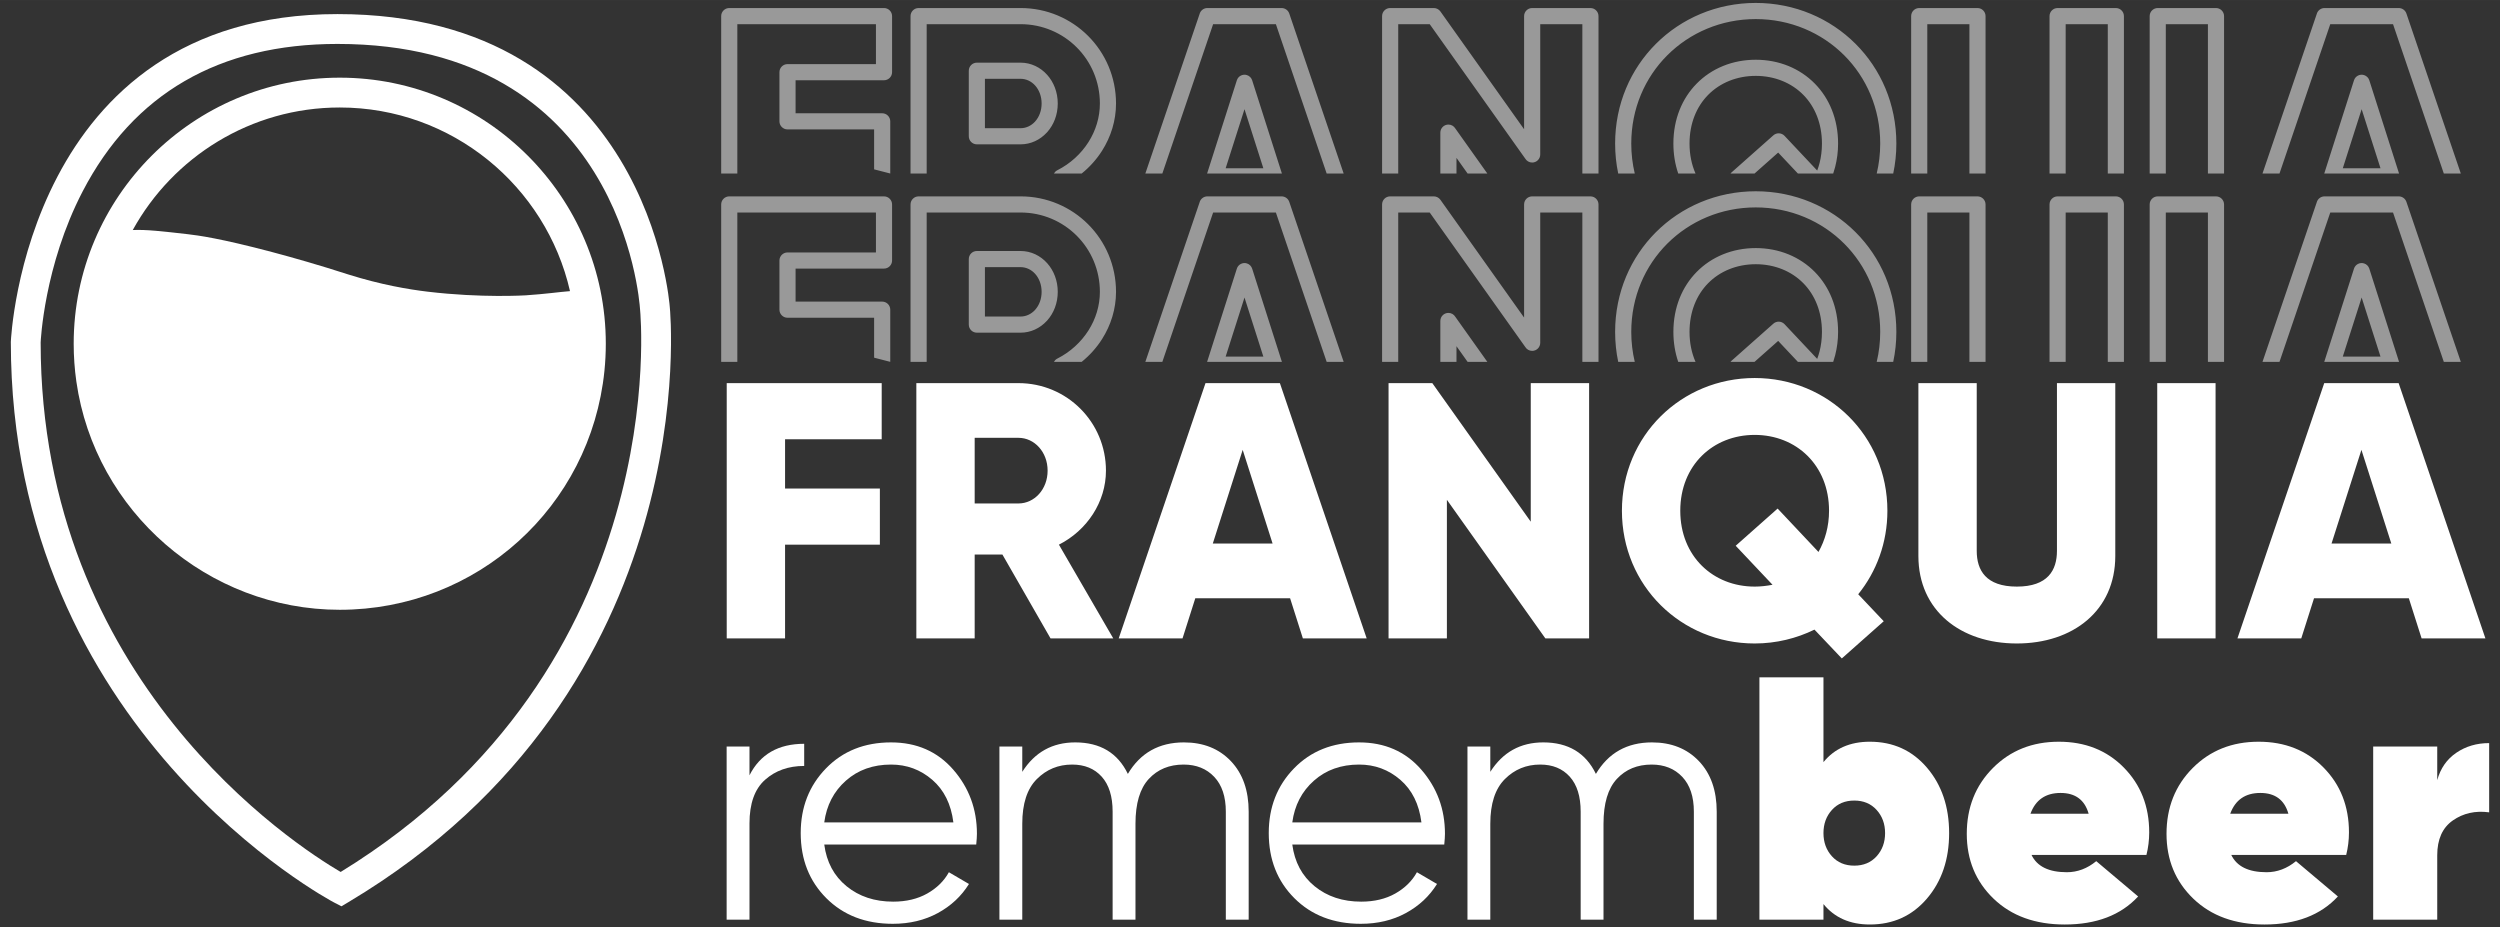 <svg xmlns="http://www.w3.org/2000/svg" xmlns:xlink="http://www.w3.org/1999/xlink" xmlns:xodm="http://www.corel.com/coreldraw/odm/2003" xml:space="preserve" width="26.247mm" height="9.737mm" style="shape-rendering:geometricPrecision; text-rendering:geometricPrecision; image-rendering:optimizeQuality; fill-rule:evenodd; clip-rule:evenodd" viewBox="0 0 2624.66 973.66"><rect x="0" y="0" width="2624.66" height="973.66" fill="#333333" stroke="none"/> <defs> <style type="text/css"> .fil0 {fill:white;fill-rule:nonzero} .fil1 {fill:white;fill-rule:nonzero;fill-opacity:0.502} </style> </defs> <g id="Camada_x0020_1">  <g id="_105553468232160"> <path class="fil0" d="M786.86 813.94c11.14,-22.04 30.28,-33.07 57.43,-33.07l0 23.26c-16.49,0 -30.18,4.85 -41.08,14.54 -10.9,9.69 -16.35,24.95 -16.35,45.79l0 101.04 -23.99 0 0 -181.72 23.99 0 0 30.16z"></path> <path class="fil0" d="M935.5 802.68c-18.9,0 -34.71,5.63 -47.42,16.9 -12.73,11.26 -20.3,25.86 -22.72,43.79l135.56 0c-2.42,-19.14 -9.81,-34.04 -22.17,-44.7 -12.36,-10.66 -26.77,-15.99 -43.25,-15.99zm0 -23.27c26.9,0 48.64,9.52 65.24,28.54 16.59,19.02 24.9,41.49 24.9,67.41 0,2.67 -0.24,6.43 -0.73,11.27l-159.55 0c2.42,18.42 10.24,33.02 23.44,43.8 13.21,10.78 29.5,16.17 48.88,16.17 13.81,0 25.74,-2.85 35.8,-8.54 10.05,-5.69 17.63,-13.14 22.72,-22.35l21.08 12.35c-8,12.85 -18.9,23.03 -32.71,30.53 -13.82,7.51 -29.57,11.27 -47.25,11.27 -28.59,0 -51.85,-8.96 -69.79,-26.9 -17.92,-17.92 -26.89,-40.7 -26.89,-68.33 0,-27.12 8.85,-49.78 26.54,-67.96 17.68,-18.17 40.46,-27.26 68.32,-27.26z"></path> <path class="fil0" d="M1242.98 779.41c20.35,0 36.76,6.54 49.25,19.63 12.47,13.09 18.71,30.77 18.71,53.06l0 113.4 -23.99 0 0 -113.4c0,-15.74 -4.05,-27.92 -12.17,-36.52 -8.12,-8.6 -18.84,-12.9 -32.16,-12.9 -15.03,0 -27.21,5.03 -36.53,15.08 -9.32,10.06 -13.99,25.75 -13.99,47.07l0 100.67 -23.99 0 0 -113.4c0,-15.99 -3.82,-28.22 -11.45,-36.7 -7.63,-8.48 -17.99,-12.72 -31.07,-12.72 -14.54,0 -26.9,5.08 -37.07,15.26 -10.18,10.18 -15.27,25.8 -15.27,46.89l0 100.67 -23.99 0 0 -181.72 23.99 0 0 26.53c13.08,-20.6 31.62,-30.9 55.61,-30.9 26.17,0 44.58,11.03 55.24,33.08 13.09,-22.05 32.71,-33.08 58.88,-33.08z"></path> <path class="fil0" d="M1426.88 802.68c-18.9,0 -34.71,5.63 -47.43,16.9 -12.72,11.26 -20.3,25.86 -22.72,43.79l135.57 0c-2.43,-19.14 -9.81,-34.04 -22.16,-44.7 -12.36,-10.66 -26.78,-15.99 -43.26,-15.99zm0 -23.27c26.89,0 48.64,9.52 65.24,28.54 16.59,19.02 24.89,41.49 24.89,67.41 0,2.67 -0.24,6.43 -0.73,11.27l-159.55 0c2.42,18.42 10.24,33.02 23.44,43.8 13.21,10.78 29.5,16.17 48.89,16.17 13.81,0 25.75,-2.85 35.8,-8.54 10.05,-5.69 17.63,-13.14 22.72,-22.35l21.08 12.35c-8,12.85 -18.9,23.03 -32.71,30.53 -13.81,7.51 -29.57,11.27 -47.26,11.27 -28.58,0 -51.84,-8.96 -69.78,-26.9 -17.93,-17.92 -26.89,-40.7 -26.89,-68.33 0,-27.12 8.85,-49.78 26.53,-67.96 17.69,-18.17 40.46,-27.26 68.33,-27.26z"></path> <path class="fil0" d="M1734.36 779.41c20.35,0 36.76,6.54 49.25,19.63 12.47,13.09 18.71,30.77 18.71,53.06l0 113.4 -23.99 0 0 -113.4c0,-15.74 -4.06,-27.92 -12.17,-36.52 -8.12,-8.6 -18.85,-12.9 -32.17,-12.9 -15.02,0 -27.2,5.03 -36.52,15.08 -9.33,10.06 -14,25.75 -14,47.07l0 100.67 -23.98 0 0 -113.4c0,-15.99 -3.82,-28.22 -11.45,-36.7 -7.64,-8.48 -17.99,-12.72 -31.08,-12.72 -14.53,0 -26.89,5.08 -37.07,15.26 -10.17,10.18 -15.27,25.8 -15.27,46.89l0 100.67 -23.98 0 0 -181.72 23.98 0 0 26.53c13.09,-20.6 31.62,-30.9 55.61,-30.9 26.17,0 44.58,11.03 55.25,33.08 13.08,-22.05 32.71,-33.08 58.88,-33.08z"></path> <path class="fil0" d="M1923.29 898.99c5.94,6.54 13.75,9.81 23.44,9.81 9.69,0 17.5,-3.27 23.44,-9.81 5.93,-6.55 8.91,-14.66 8.91,-24.35 0,-9.69 -2.98,-17.81 -8.91,-24.35 -5.94,-6.55 -13.75,-9.82 -23.44,-9.82 -9.69,0 -17.5,3.27 -23.44,9.82 -5.94,6.54 -8.9,14.66 -8.9,24.35 0,9.69 2.96,17.8 8.9,24.35zm39.8 -120.3c24.47,0 44.45,9.09 59.97,27.26 15.5,18.17 23.26,41.06 23.26,68.69 0,27.62 -7.76,50.52 -23.26,68.69 -15.52,18.17 -35.5,27.26 -59.97,27.26 -20.84,0 -37.08,-7.15 -48.7,-21.45l0 16.36 -67.24 0 0 -254.41 67.24 0 0 89.04c11.62,-14.29 27.86,-21.44 48.7,-21.44z"></path> <path class="fil0" d="M2131.73 854.29l61.06 0c-4.13,-14.54 -13.94,-21.81 -29.45,-21.81 -15.75,0 -26.29,7.27 -31.61,21.81zm1.08 43.24c5.82,12.12 18.18,18.17 37.08,18.17 11.14,0 21.44,-3.86 30.89,-11.62l43.97 37.07c-18.17,19.63 -43.85,29.44 -77.05,29.44 -31.01,0 -55.92,-9.03 -74.69,-27.08 -18.77,-18.05 -28.16,-40.76 -28.16,-68.14 0,-27.63 9.14,-50.65 27.44,-69.06 18.29,-18.41 41.37,-27.62 69.23,-27.62 27.63,0 50.34,9.02 68.15,27.07 17.81,18.06 26.71,40.77 26.71,68.15 0,8 -0.97,15.88 -2.91,23.62l-120.66 0z"></path> <path class="fil0" d="M2341.43 854.29l61.06 0c-4.13,-14.54 -13.94,-21.81 -29.44,-21.81 -15.76,0 -26.29,7.27 -31.62,21.81zm1.09 43.24c5.81,12.12 18.17,18.17 37.07,18.17 11.14,0 21.44,-3.86 30.89,-11.62l43.98 37.07c-18.17,19.63 -43.86,29.44 -77.05,29.44 -31.02,0 -55.91,-9.03 -74.69,-27.08 -18.78,-18.05 -28.17,-40.76 -28.17,-68.14 0,-27.63 9.15,-50.65 27.44,-69.06 18.29,-18.41 41.37,-27.62 69.24,-27.62 27.63,0 50.34,9.02 68.14,27.07 17.82,18.06 26.72,40.77 26.72,68.15 0,8 -0.97,15.88 -2.9,23.62l-120.67 0z"></path> <path class="fil0" d="M2558.77 819.03c3.38,-12.35 10.05,-21.93 19.99,-28.71 9.93,-6.78 21.44,-10.18 34.52,-10.18l0 72.69c-14.53,-1.94 -27.26,0.91 -38.16,8.54 -10.9,7.64 -16.35,19.81 -16.35,36.53l0 67.6 -67.24 0 0 -181.72 67.24 0 0 35.25z"></path> <path class="fil0" d="M357.64 915.43c-48.42,-28.38 -314.95,-200.78 -314.96,-555.89 0.03,-0.79 3.47,-80.46 44.06,-158.56 53.42,-102.77 143.44,-154.87 267.55,-154.87 296.58,0 316.91,266.81 317.69,278.91 0.41,3.75 36.27,375.37 -314.34,590.41zm345.54 -593.07c-0.2,-3.07 -22.48,-307.58 -348.89,-307.58 -326.79,0 -342.79,340.18 -342.92,344.19 0,408.72 335.99,586.76 339.38,588.51l7.73 3.99 7.48 -4.46c376.58,-224.84 337.59,-621.43 337.22,-624.65z"></path> <path class="fil0" d="M356.69 112.84c117.76,0 216.55,82.55 241.73,192.8 -11.06,0.85 -25.95,3.05 -46.4,4.4 0,0 -46.5,2.95 -103.1,-3.84 -19.97,-2.39 -48.76,-7.21 -83.25,-18.06 -30.29,-9.78 -57.26,-17.49 -79.86,-23.49 -54.61,-14.49 -78.18,-17.59 -88.68,-18.79 -25.69,-2.94 -44.15,-5.06 -57.76,-4.36 42.25,-76.62 123.81,-128.66 217.32,-128.66zm0 -31.31c-154.02,0 -279.33,125.3 -279.33,279.32 0,13.29 0.94,26.66 2.81,39.74 19.47,136.58 138.34,239.59 276.52,239.59 143.9,0 263.36,-107.83 277.88,-250.79 0.95,-9.34 1.44,-18.95 1.44,-28.54 0,-154.02 -125.3,-279.32 -279.32,-279.32z"></path> <path class="fil1" d="M919.62 265.03l0 -41.93 -145.53 0 0 156.78 -16.94 0 0 -165.25c0,-4.67 3.8,-8.47 8.47,-8.47l162.47 0c4.67,0 8.47,3.8 8.47,8.47l0 58.87c0,4.67 -3.8,8.47 -8.47,8.47l-92.84 0 0 34.67 90.93 0c4.67,0 8.47,3.8 8.47,8.47l0 54.77 -16.94 -4.37 0 -41.93 -90.93 0c-4.67,0 -8.47,-3.8 -8.47,-8.47l0 -51.61c0,-4.67 3.8,-8.47 8.47,-8.47l92.84 0zm186.88 114.85c0.71,-1.29 1.78,-2.42 3.15,-3.21l0.55 -0.29c13.44,-6.83 24.7,-17.13 32.53,-29.45 7.62,-11.99 12,-25.95 12,-40.55 0,-23.08 -9.29,-43.91 -24.33,-58.95 -15.04,-15.04 -35.87,-24.33 -58.95,-24.33l-98.57 0 0 156.78 -16.94 0 0 -165.25c0,-4.67 3.8,-8.47 8.47,-8.47l107.04 0c27.76,0 52.83,11.19 70.93,29.29 18.1,18.1 29.29,43.17 29.29,70.93 0,17.87 -5.35,34.95 -14.66,49.61 -5.71,8.99 -12.95,17.08 -21.36,23.89l-29.15 0zm95.96 0l56.91 -167.36c0.94,-3.65 4.26,-6.36 8.2,-6.36l77.98 0c3.52,0.03 6.81,2.25 8,5.76l57.11 167.96 -17.84 0 -53.31 -156.78 -65.9 0 -53.31 156.78 -17.84 0zm-176.89 -116.38l45.88 0c10.95,0 20.9,4.87 28.04,12.91 6.79,7.64 11.01,18.16 11.01,29.97 0,11.82 -4.22,22.36 -11.01,29.99l-0.46 0.48c-7.11,7.74 -16.87,12.4 -27.58,12.4l-45.88 0c-4.67,0 -8.47,-3.8 -8.47,-8.47l0 -68.81c0,-4.67 3.8,-8.47 8.47,-8.47zm45.88 16.94l-37.41 0 0 51.87 37.41 0c5.82,0 11.16,-2.57 15.09,-6.8l0.31 -0.38c4.14,-4.65 6.71,-11.23 6.71,-18.75 0,-7.54 -2.58,-14.14 -6.71,-18.79 -3.95,-4.44 -9.42,-7.15 -15.4,-7.15zm195.96 99.09l31.11 -97.49c1.4,-4.44 6.15,-6.89 10.59,-5.49 2.72,0.86 4.69,2.97 5.49,5.49l31.22 97.84 -78.55 0 0.14 -0.35zm39.15 -67.2l-19.79 62.03 39.58 0 -19.79 -62.03zm310.48 -89.23l0 136.8c0,4.67 -3.8,8.47 -8.47,8.47 -3.08,0 -5.79,-1.66 -7.27,-4.13l-100.29 -141.14 -33.06 0 0 156.78 -16.94 0 0 -165.25c0,-4.67 3.8,-8.47 8.47,-8.47l45.87 0c2.64,0.04 5.24,1.27 6.88,3.58l87.87 123.67 0 -118.78c0,-4.67 3.8,-8.47 8.47,-8.47l61.17 0c4.67,0 8.47,3.8 8.47,8.47l0 165.25 -16.94 0 0 -156.78 -44.23 0zm-104.87 156.78l0 -42.92c0,-4.67 3.8,-8.47 8.47,-8.47 3.08,0 5.79,1.66 7.27,4.13l33.58 47.26 -20.71 0 -11.67 -16.43 0 16.43 -16.94 0zm461.81 -31.45c0,-36.77 -14.45,-69.29 -37.82,-92.66 -23.67,-23.67 -56.54,-38.03 -92.87,-38.03 -36.33,0 -69.19,14.36 -92.86,38.03 -23.37,23.37 -37.82,55.89 -37.82,92.66 0,10.9 1.28,21.42 3.67,31.45l-17.37 0c-2.12,-10.1 -3.24,-20.61 -3.24,-31.45 0,-41.48 16.35,-78.21 42.78,-104.64 26.75,-26.75 63.86,-42.99 104.84,-42.99 40.98,0 78.1,16.24 104.85,42.99 26.43,26.43 42.78,63.16 42.78,104.64 0,10.82 -1.13,21.34 -3.29,31.45l-17.33 0c2.4,-9.99 3.68,-20.51 3.68,-31.45zm-212.06 31.45c-3.28,-9.57 -5.08,-20.11 -5.08,-31.45 0,-25.77 9.23,-47.43 24.34,-62.84 15.68,-16 37.63,-25.15 62.11,-25.15 24.48,0 46.44,9.15 62.12,25.15 15.11,15.41 24.34,37.07 24.34,62.84 0,8.59 -1.1,16.83 -3.09,24.6 -0.6,2.33 -1.28,4.62 -2.04,6.85l-37.09 0 -20.69 -21.99 -24.79 21.99 -25.24 0c0.31,-0.38 0.63,-0.74 1.01,-1.07l43.77 -38.83c3.39,-3.19 8.75,-3.03 11.94,0.36l34.29 36.44c0.96,-2.56 1.8,-5.2 2.5,-7.91 1.6,-6.26 2.49,-13.1 2.49,-20.44 0,-21.14 -7.37,-38.69 -19.44,-51 -12.5,-12.75 -30.2,-20.05 -50.08,-20.05 -19.88,0 -37.57,7.3 -50.07,20.05 -12.07,12.31 -19.44,29.86 -19.44,51 0,11.67 2.25,22.24 6.29,31.45l-18.15 0zm450.98 0l0 -156.78 -44.22 0 0 156.78 -16.94 0 0 -165.25c0,-4.67 3.8,-8.47 8.47,-8.47l61.16 0c4.67,0 8.47,3.8 8.47,8.47l0 165.25 -16.94 0zm-145.27 0l0 -156.78 -44.22 0 0 156.78 -16.94 0 0 -165.25c0,-4.67 3.8,-8.47 8.47,-8.47l61.16 0c4.67,0 8.47,3.8 8.47,8.47l0 165.25 -16.94 0zm206.18 -156.78l0 156.78 -16.94 0 0 -165.25c0,-4.67 3.8,-8.47 8.47,-8.47l61.16 0c4.67,0 8.47,3.8 8.47,8.47l0 165.25 -16.94 0 0 -156.78 -44.22 0zm291.87 156.78l-53.31 -156.78 -65.9 0 -53.31 156.78 -17.84 0 56.91 -167.36c0.94,-3.65 4.26,-6.36 8.2,-6.36l77.98 0c3.52,0.03 6.81,2.25 8,5.76l57.11 167.96 -17.84 0zm-125.41 -0.35l31.11 -97.49c1.4,-4.44 6.15,-6.89 10.59,-5.49 2.72,0.86 4.69,2.97 5.49,5.49l31.22 97.84 -78.55 0 0.14 -0.35zm39.15 -67.2l-19.79 62.03 39.58 0 -19.79 -62.03z"></path> <path class="fil1" d="M919.62 67.3l0 -41.93 -145.53 0 0 156.78 -16.94 0 0 -165.25c0,-4.67 3.8,-8.47 8.47,-8.47l162.47 0c4.67,0 8.47,3.8 8.47,8.47l0 58.87c0,4.67 -3.8,8.47 -8.47,8.47l-92.84 0 0 34.67 90.93 0c4.67,0 8.47,3.8 8.47,8.47l0 54.77 -16.94 -4.37 0 -41.93 -90.93 0c-4.67,0 -8.47,-3.8 -8.47,-8.47l0 -51.61c0,-4.67 3.8,-8.47 8.47,-8.47l92.84 0zm186.88 114.85c0.71,-1.29 1.78,-2.42 3.15,-3.21l0.55 -0.29c13.44,-6.83 24.7,-17.13 32.53,-29.45 7.62,-11.99 12,-25.95 12,-40.55 0,-23.08 -9.29,-43.91 -24.33,-58.95 -15.04,-15.04 -35.87,-24.33 -58.95,-24.33l-98.57 0 0 156.78 -16.94 0 0 -165.25c0,-4.67 3.8,-8.47 8.47,-8.47l107.04 0c27.76,0 52.83,11.19 70.93,29.29 18.1,18.1 29.29,43.17 29.29,70.93 0,17.87 -5.35,34.95 -14.66,49.61 -5.71,8.99 -12.95,17.08 -21.36,23.89l-29.15 0zm95.96 0l56.91 -167.36c0.94,-3.65 4.26,-6.36 8.2,-6.36l77.98 0c3.52,0.03 6.81,2.25 8,5.76l57.11 167.96 -17.84 0 -53.31 -156.78 -65.9 0 -53.31 156.78 -17.84 0zm-176.89 -116.38l45.88 0c10.95,0 20.9,4.87 28.04,12.91 6.79,7.64 11.01,18.16 11.01,29.97 0,11.82 -4.22,22.36 -11.01,29.99l-0.46 0.48c-7.11,7.74 -16.87,12.4 -27.58,12.4l-45.88 0c-4.67,0 -8.47,-3.8 -8.47,-8.47l0 -68.81c0,-4.67 3.8,-8.47 8.47,-8.47zm45.88 16.94l-37.41 0 0 51.87 37.41 0c5.82,0 11.16,-2.57 15.09,-6.8l0.31 -0.38c4.14,-4.65 6.71,-11.23 6.71,-18.75 0,-7.54 -2.58,-14.14 -6.71,-18.79 -3.95,-4.44 -9.42,-7.15 -15.4,-7.15zm195.96 99.09l31.11 -97.49c1.4,-4.44 6.15,-6.89 10.59,-5.49 2.72,0.86 4.69,2.97 5.49,5.49l31.22 97.84 -78.55 0 0.14 -0.35zm39.15 -67.2l-19.79 62.03 39.58 0 -19.79 -62.03zm310.48 -89.23l0 136.8c0,4.67 -3.8,8.47 -8.47,8.47 -3.08,0 -5.79,-1.66 -7.27,-4.13l-100.29 -141.14 -33.06 0 0 156.78 -16.94 0 0 -165.25c0,-4.67 3.8,-8.47 8.47,-8.47l45.87 0c2.64,0.04 5.24,1.27 6.88,3.58l87.87 123.67 0 -118.78c0,-4.67 3.8,-8.47 8.47,-8.47l61.17 0c4.67,0 8.47,3.8 8.47,8.47l0 165.25 -16.94 0 0 -156.78 -44.23 0zm-104.87 156.78l0 -42.92c0,-4.67 3.8,-8.47 8.47,-8.47 3.08,0 5.79,1.66 7.27,4.13l33.58 47.26 -20.71 0 -11.67 -16.43 0 16.43 -16.94 0zm461.81 -31.45c0,-36.77 -14.45,-69.29 -37.82,-92.66 -23.67,-23.67 -56.54,-38.03 -92.87,-38.03 -36.33,0 -69.19,14.36 -92.86,38.03 -23.37,23.37 -37.82,55.89 -37.82,92.66 0,10.9 1.28,21.42 3.67,31.45l-17.37 0c-2.12,-10.1 -3.24,-20.61 -3.24,-31.45 0,-41.48 16.35,-78.21 42.78,-104.64 26.75,-26.75 63.86,-42.99 104.84,-42.99 40.98,0 78.1,16.24 104.85,42.99 26.43,26.43 42.78,63.16 42.78,104.64 0,10.82 -1.13,21.34 -3.29,31.45l-17.33 0c2.4,-9.99 3.68,-20.51 3.68,-31.45zm-212.06 31.45c-3.28,-9.57 -5.08,-20.11 -5.08,-31.45 0,-25.77 9.23,-47.43 24.34,-62.84 15.68,-16 37.63,-25.15 62.11,-25.15 24.48,0 46.44,9.15 62.12,25.15 15.11,15.41 24.34,37.07 24.34,62.84 0,8.59 -1.1,16.83 -3.09,24.6 -0.6,2.33 -1.28,4.62 -2.04,6.85l-37.09 0 -20.69 -21.99 -24.79 21.99 -25.24 0c0.31,-0.38 0.63,-0.74 1.01,-1.07l43.77 -38.83c3.39,-3.19 8.75,-3.03 11.94,0.36l34.29 36.44c0.96,-2.56 1.8,-5.2 2.5,-7.91 1.6,-6.26 2.49,-13.1 2.49,-20.44 0,-21.14 -7.37,-38.69 -19.44,-51 -12.5,-12.75 -30.2,-20.05 -50.08,-20.05 -19.88,0 -37.57,7.3 -50.07,20.05 -12.07,12.31 -19.44,29.86 -19.44,51 0,11.67 2.25,22.24 6.29,31.45l-18.15 0zm450.98 0l0 -156.78 -44.22 0 0 156.78 -16.94 0 0 -165.25c0,-4.67 3.8,-8.47 8.47,-8.47l61.16 0c4.67,0 8.47,3.8 8.47,8.47l0 165.25 -16.94 0zm-145.27 0l0 -156.78 -44.22 0 0 156.78 -16.94 0 0 -165.25c0,-4.67 3.8,-8.47 8.47,-8.47l61.16 0c4.67,0 8.47,3.8 8.47,8.47l0 165.25 -16.94 0zm206.18 -156.78l0 156.78 -16.94 0 0 -165.25c0,-4.67 3.8,-8.47 8.47,-8.47l61.16 0c4.67,0 8.47,3.8 8.47,8.47l0 165.25 -16.94 0 0 -156.78 -44.22 0zm291.87 156.78l-53.31 -156.78 -65.9 0 -53.31 156.78 -17.84 0 56.91 -167.36c0.94,-3.65 4.26,-6.36 8.2,-6.36l77.98 0c3.52,0.03 6.81,2.25 8,5.76l57.11 167.96 -17.84 0zm-125.41 -0.35l31.11 -97.49c1.4,-4.44 6.15,-6.89 10.59,-5.49 2.72,0.86 4.69,2.97 5.49,5.49l31.22 97.84 -78.55 0 0.14 -0.35zm39.15 -67.2l-19.79 62.03 39.58 0 -19.79 -62.03z"></path> <path class="fil0" d="M925.66 461.17l0 -58.95 -162.7 0 0 267.98 61.25 0 0 -98.39 99.54 0 0 -58.95 -99.54 0 0 -51.69 101.45 0zm177.25 209.03l65.85 0 -57.04 -98.39c29.47,-14.93 49.38,-44.79 49.38,-77.71 0,-50.92 -40.96,-91.88 -91.88,-91.88l-107.19 0 0 267.98 61.25 0 0 -88.05 29.1 0 50.53 88.05zm-79.63 -210.56l45.94 0c16.85,0 30.63,14.93 30.63,34.46 0,19.52 -13.78,34.45 -30.63,34.45l-45.94 0 0 -68.91zm344.55 210.56l66.99 0 -91.11 -267.98 -78.1 0 -91.11 267.98 67 0 13.39 -42.11 99.54 0 13.4 42.11zm-94.56 -99.54l31.39 -98.38 31.39 98.38 -62.78 0zm333.82 -168.44l0 145.47 -103.36 -145.47 -45.94 0 0 267.98 61.25 0 0 -145.48 103.37 145.48 45.94 0 0 -267.98 -61.26 0zm374.42 133.99c0,-78.86 -62.41,-139.35 -139.35,-139.35 -76.95,0 -139.36,60.49 -139.36,139.35 0,78.86 62.41,139.35 139.36,139.35 22.58,0 44.02,-5.36 62.78,-14.55l28.71 30.25 44.03 -39.05 -26.8 -28.33c19.14,-23.74 30.63,-53.98 30.63,-87.67zm-139.35 79.63c-43.65,0 -78.1,-31.78 -78.1,-79.63 0,-47.85 34.45,-79.63 78.1,-79.63 43.64,0 78.09,31.78 78.09,79.63 0,16.46 -4.21,31.01 -11.1,43.26l-42.88 -45.56 -44.02 39.05 38.66 40.96c-6.12,1.15 -12.25,1.92 -18.75,1.92zm275.25 59.72c58.96,0 103.36,-34.46 103.36,-91.88l0 -181.46 -61.25 0 0 176.1c0,20.29 -9.57,37.52 -42.11,37.52 -32.54,0 -42.11,-17.23 -42.11,-37.52l0 -176.1 -61.25 0 0 181.46c0,57.42 44.4,91.88 103.36,91.88zm147.39 -273.34l0 267.98 61.25 0 0 -267.98 -61.25 0zm277.55 267.98l66.99 0 -91.11 -267.98 -78.1 0 -91.11 267.98 67 0 13.39 -42.11 99.54 0 13.4 42.11zm-94.56 -99.54l31.39 -98.38 31.39 98.38 -62.78 0z"></path> </g> </g> </svg>